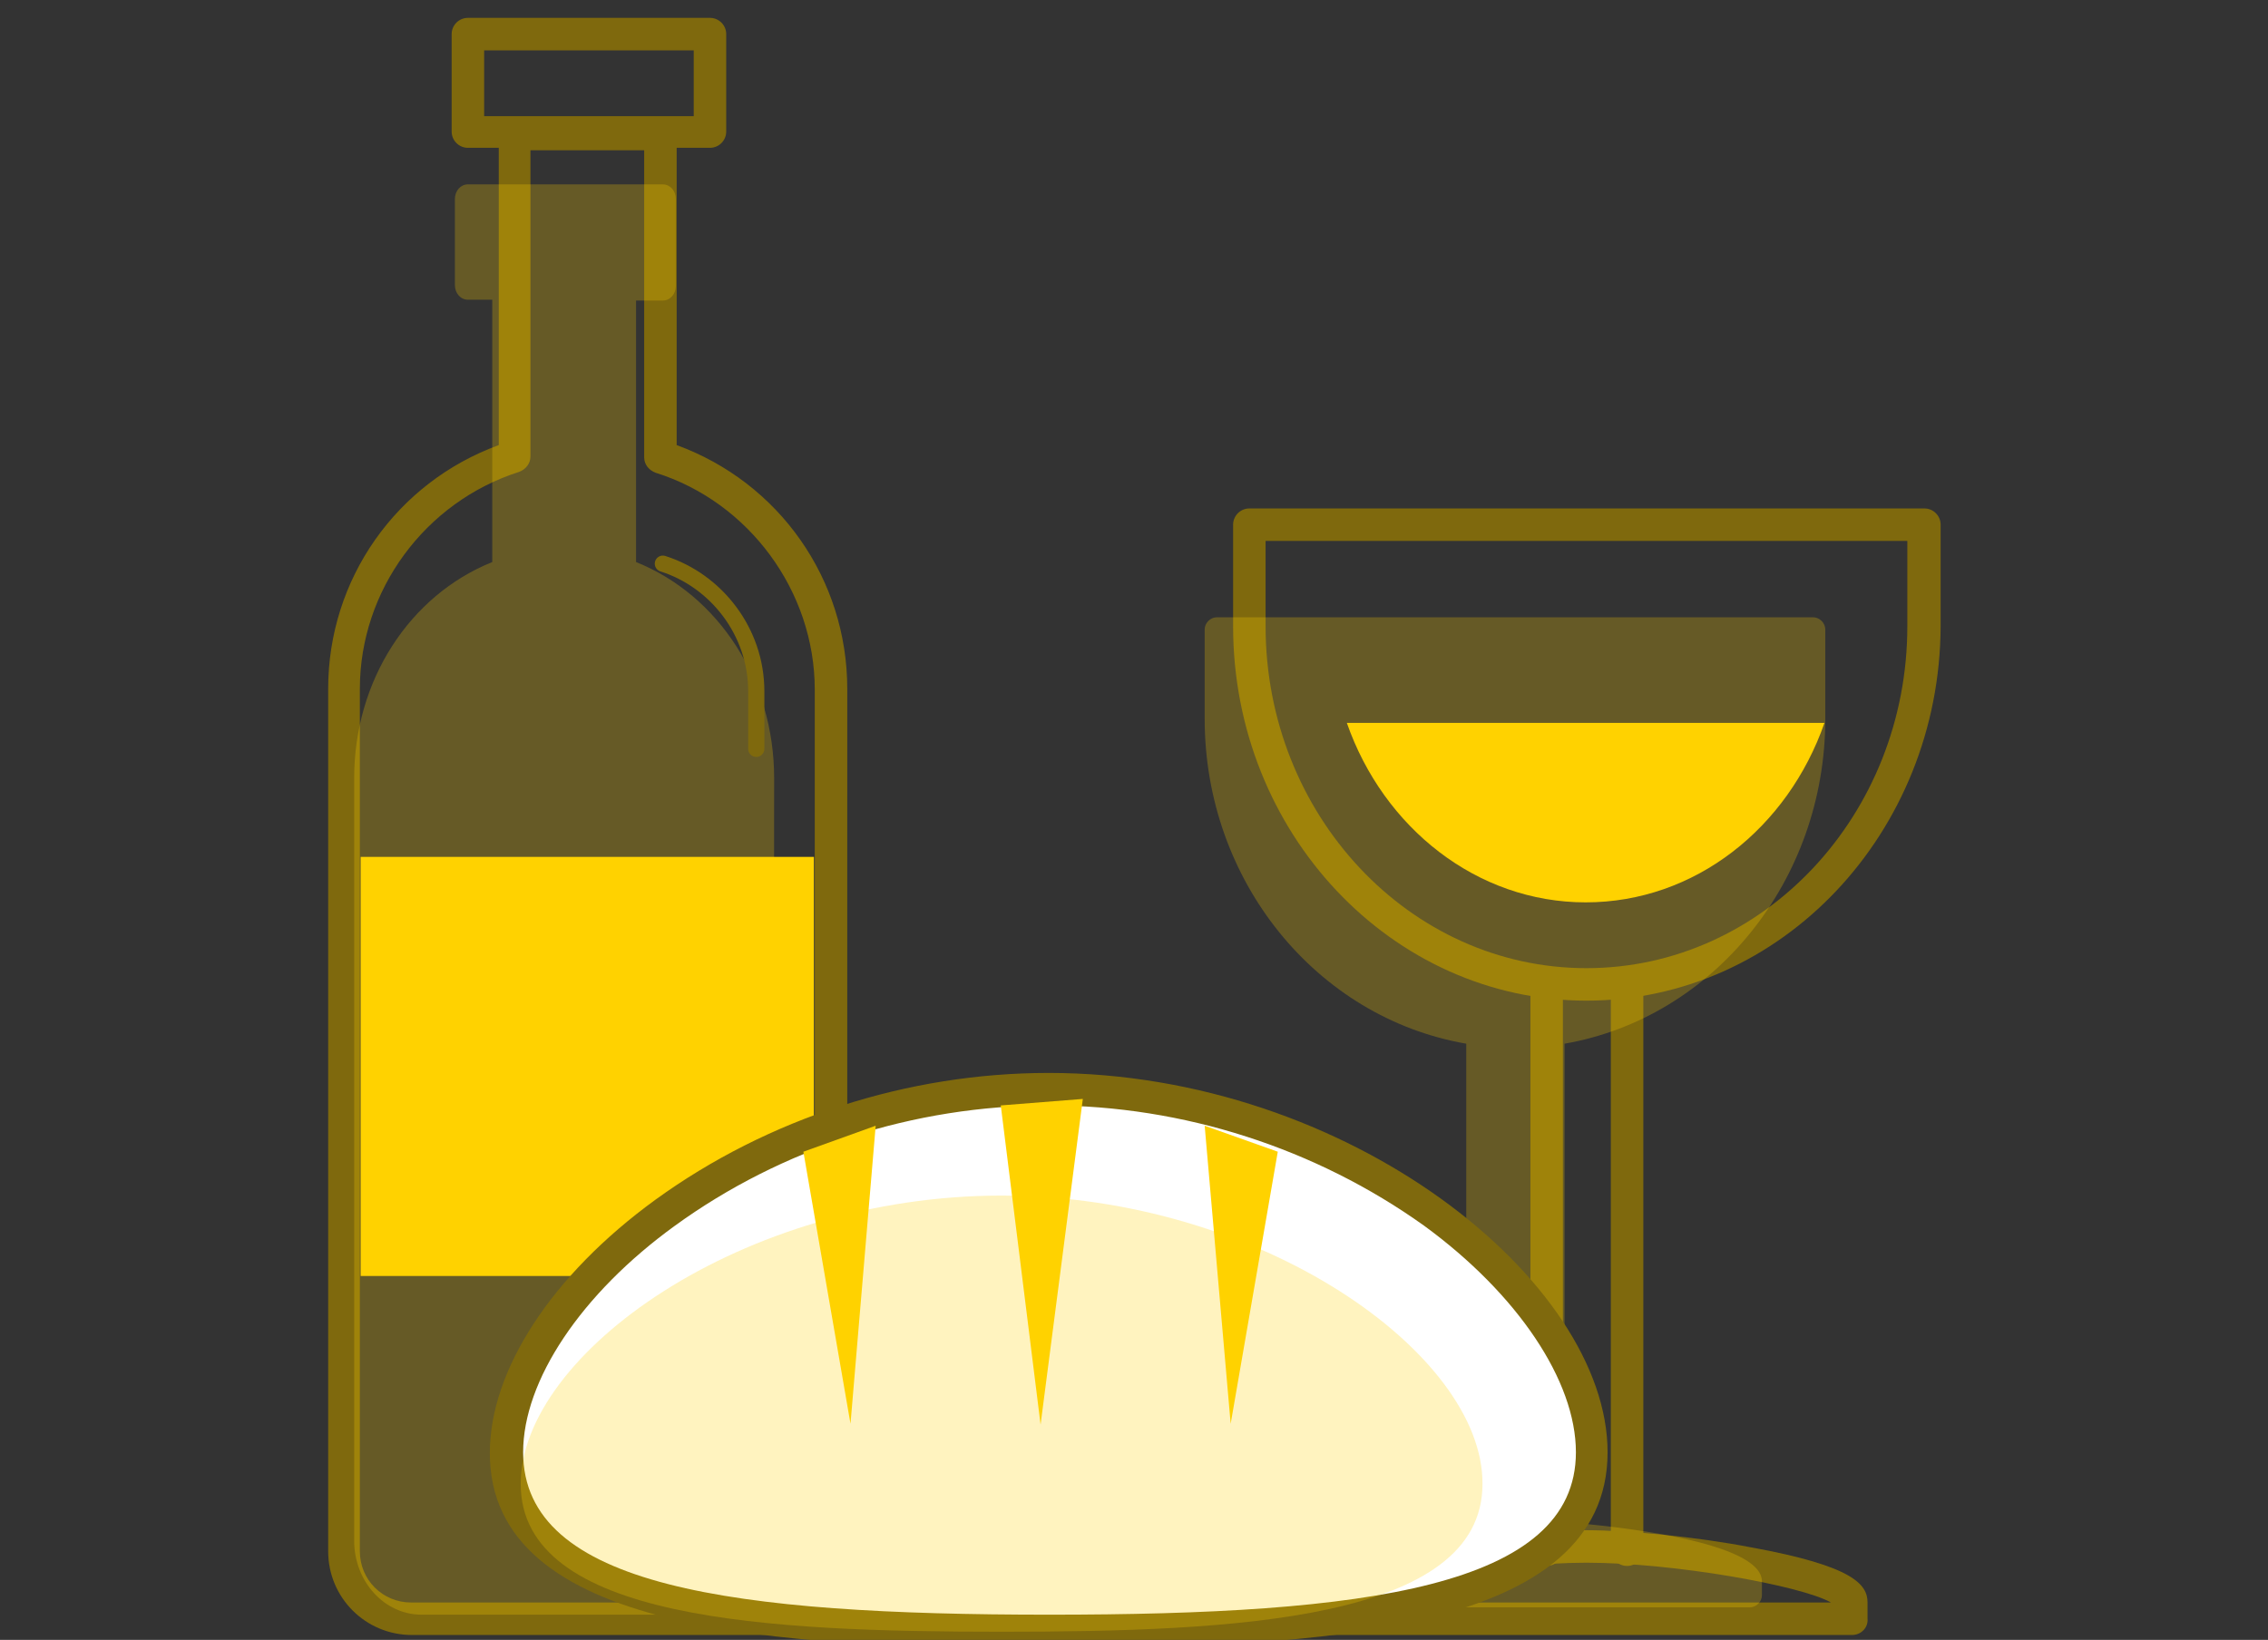 <?xml version="1.0" encoding="utf-8"?>
<!-- Generator: Adobe Illustrator 24.0.1, SVG Export Plug-In . SVG Version: 6.00 Build 0)  -->
<svg version="1.1" id="Layer_1" xmlns="http://www.w3.org/2000/svg" xmlns:xlink="http://www.w3.org/1999/xlink" x="0px" y="0px"
	 viewBox="0 0 279.2 201.9" style="enable-background:new 0 0 279.2 201.9;" xml:space="preserve">
<rect x="0" y="0" width="279.2" height="201.9" fill="#333333" stroke="none"/>
<style type="text/css">
	.st0{fill:#7F690D;}
	.st1{opacity:0.25;fill:#FFD200;}
	.st2{fill:none;stroke:#7F690D;stroke-width:1.992;stroke-linecap:round;stroke-linejoin:round;stroke-miterlimit:10;}
	.st3{fill:#FFD200;}
	.st4{fill:#FFFFFF;}
</style>
<g>
	<g>
		<path class="st0" d="M195.3,123.2c-24,0-43.5-20.7-43.5-46.1V64.6c0-1.1,0.9-2,2-2h83.1c1.1,0,2,0.9,2,2v12.5
			C238.8,102.5,219.3,123.2,195.3,123.2z M155.8,66.6v10.5c0,23.2,17.7,42.1,39.5,42.1c21.8,0,39.5-18.9,39.5-42.1V66.6H155.8z"/>
	</g>
	<g>
		<path class="st0" d="M228,201.3h-65.3c-1.1,0-2-0.9-2-2v-2c0-2.2,1.7-4.6,14.4-6.8c6.8-1.2,15.1-2.1,20.2-2.1s13.5,0.8,20.2,2.1
			c12.7,2.3,14.4,4.6,14.4,6.8v2C230,200.4,229.1,201.3,228,201.3z M165.2,197.3h60.2c-3.7-2.1-19.4-4.9-30.1-4.9
			S168.9,195.3,165.2,197.3z"/>
	</g>
	<g>
		<g>
			<path class="st0" d="M190.4,192.8c-1.1,0-2-0.9-2-2v-69.5c0-1.1,0.9-2,2-2s2,0.9,2,2v69.5C192.4,191.9,191.5,192.8,190.4,192.8z"
				/>
		</g>
		<g>
			<path class="st0" d="M200.3,192.8c-1.1,0-2-0.9-2-2v-69.5c0-1.1,0.9-2,2-2s2,0.9,2,2v69.5C202.3,191.9,201.4,192.8,200.3,192.8z"
				/>
		</g>
	</g>
	<g>
		<g>
			<path class="st0" d="M94,201.3H50.7c-5.7,0-10.3-4.6-10.3-10.3V97.8c0,0,0,0,0,0v-13c0-13.5,8.4-25.4,21-30V16.5c0-1.1,0.9-2,2-2
				h17.9c1.1,0,2,0.9,2,2v38.3c12.6,4.6,21,16.5,21,30v12.9c0,0,0,0,0,0V191C104.3,196.7,99.7,201.3,94,201.3z M44.3,97.9V191
				c0,3.5,2.8,6.3,6.3,6.3H94c3.5,0,6.3-2.8,6.3-6.3V97.9c0,0,0,0,0,0v-13c0-12.1-8.1-23.1-19.6-26.7c-0.8-0.3-1.4-1-1.4-1.9V18.5
				h-14v37.7c0,0.9-0.6,1.6-1.4,1.9c-11.6,3.7-19.6,14.6-19.6,26.7L44.3,97.9C44.3,97.8,44.3,97.8,44.3,97.9z"/>
		</g>
		<g>
			<path class="st0" d="M87.4,18.2H57.6c-1.1,0-2-0.9-2-2v-12c0-1.1,0.9-2,2-2h29.8c1.1,0,2,0.9,2,2v12
				C89.4,17.3,88.5,18.2,87.4,18.2z M59.6,14.3h25.8V6.2H59.6V14.3z"/>
		</g>
	</g>
	<path class="st1" d="M95.3,95.8c0-12-6.8-22.5-17-26.6V37h3.3c0.9,0,1.6-0.8,1.6-1.8V24.5c0-1-0.7-1.8-1.6-1.8h-24
		c-0.9,0-1.6,0.8-1.6,1.8v10.6c0,1,0.7,1.8,1.6,1.8h3v32.3c-10.2,4.1-17,14.6-17,26.6l0,93.9c0,5,3.7,9.1,8.3,9.1h35
		c4.6,0,8.3-4.1,8.3-9.1L95.3,95.8z"/>
	<g>
		<path class="st2" d="M93.1,92.2v-7.1c0-7.3-4.9-13.6-11.5-15.7"/>
	</g>
	<path class="st1" d="M224.7,88.5v-11c0-0.8-0.7-1.5-1.5-1.5h-73.4c-0.8,0-1.5,0.7-1.5,1.5v11c0,19.9,13.7,36.8,32.2,40v58.9
		c-6.3,0.5-24.3,2.4-24.3,7.3v1.7c0,0.8,0.7,1.5,1.5,1.5h57.7c0.8,0,1.5-0.7,1.5-1.5v-1.7c0-4.9-18-6.8-24.3-7.3v-58.9
		C211,125.3,224.7,108.4,224.7,88.5z"/>
	<path class="st3" d="M195.2,111.1c13.5,0,24.9-9.2,29.4-22.1h-58.8C170.3,101.9,181.8,111.1,195.2,111.1z"/>
	<rect x="44.4" y="105.5" class="st3" width="55.8" height="51.6"/>
	<g>
		<path class="st4" d="M195.9,178.9c0,19.1-29.9,22-66.8,22s-66.8-2.9-66.8-22s29.9-44.7,66.8-44.7S195.9,159.8,195.9,178.9z"/>
		<path class="st0" d="M129.1,202.9c-33.3,0-68.8-1.9-68.8-24c0-10.2,7.6-21.9,20.4-31.2c13.8-10,31-15.6,48.4-15.6
			c37,0,68.8,25.7,68.8,46.7C197.9,201,162.4,202.9,129.1,202.9z M129.1,136.1c-16.6,0-32.9,5.3-46,14.8
			c-11.6,8.4-18.7,19.1-18.7,27.9c0,16.6,25.9,20,64.8,20s64.8-3.4,64.8-20c0-8.8-7.2-19.5-18.7-27.9
			C162,141.4,145.7,136.1,129.1,136.1z"/>
	</g>
	<path class="st1" d="M123.3,147.2c-31.9,0-59.2,19.5-59.2,35.5c0,16.8,30.6,18.2,59.2,18.2c28.7,0,59.2-1.4,59.2-18.2
		C182.6,166.7,155.2,147.2,123.3,147.2z"/>
	<polyline class="st3" points="98.9,141.8 104.7,175.3 107.8,138.6 	"/>
	<polyline class="st3" points="157.3,141.8 151.5,175.3 148.3,138.6 	"/>
	<polygon class="st3" points="123.2,136.1 128.1,175.4 133.3,135.3 	"/>
</g>
<g>
</g>
<g>
</g>
<g>
</g>
<g>
</g>
<g>
</g>
<g>
</g>
</svg>
